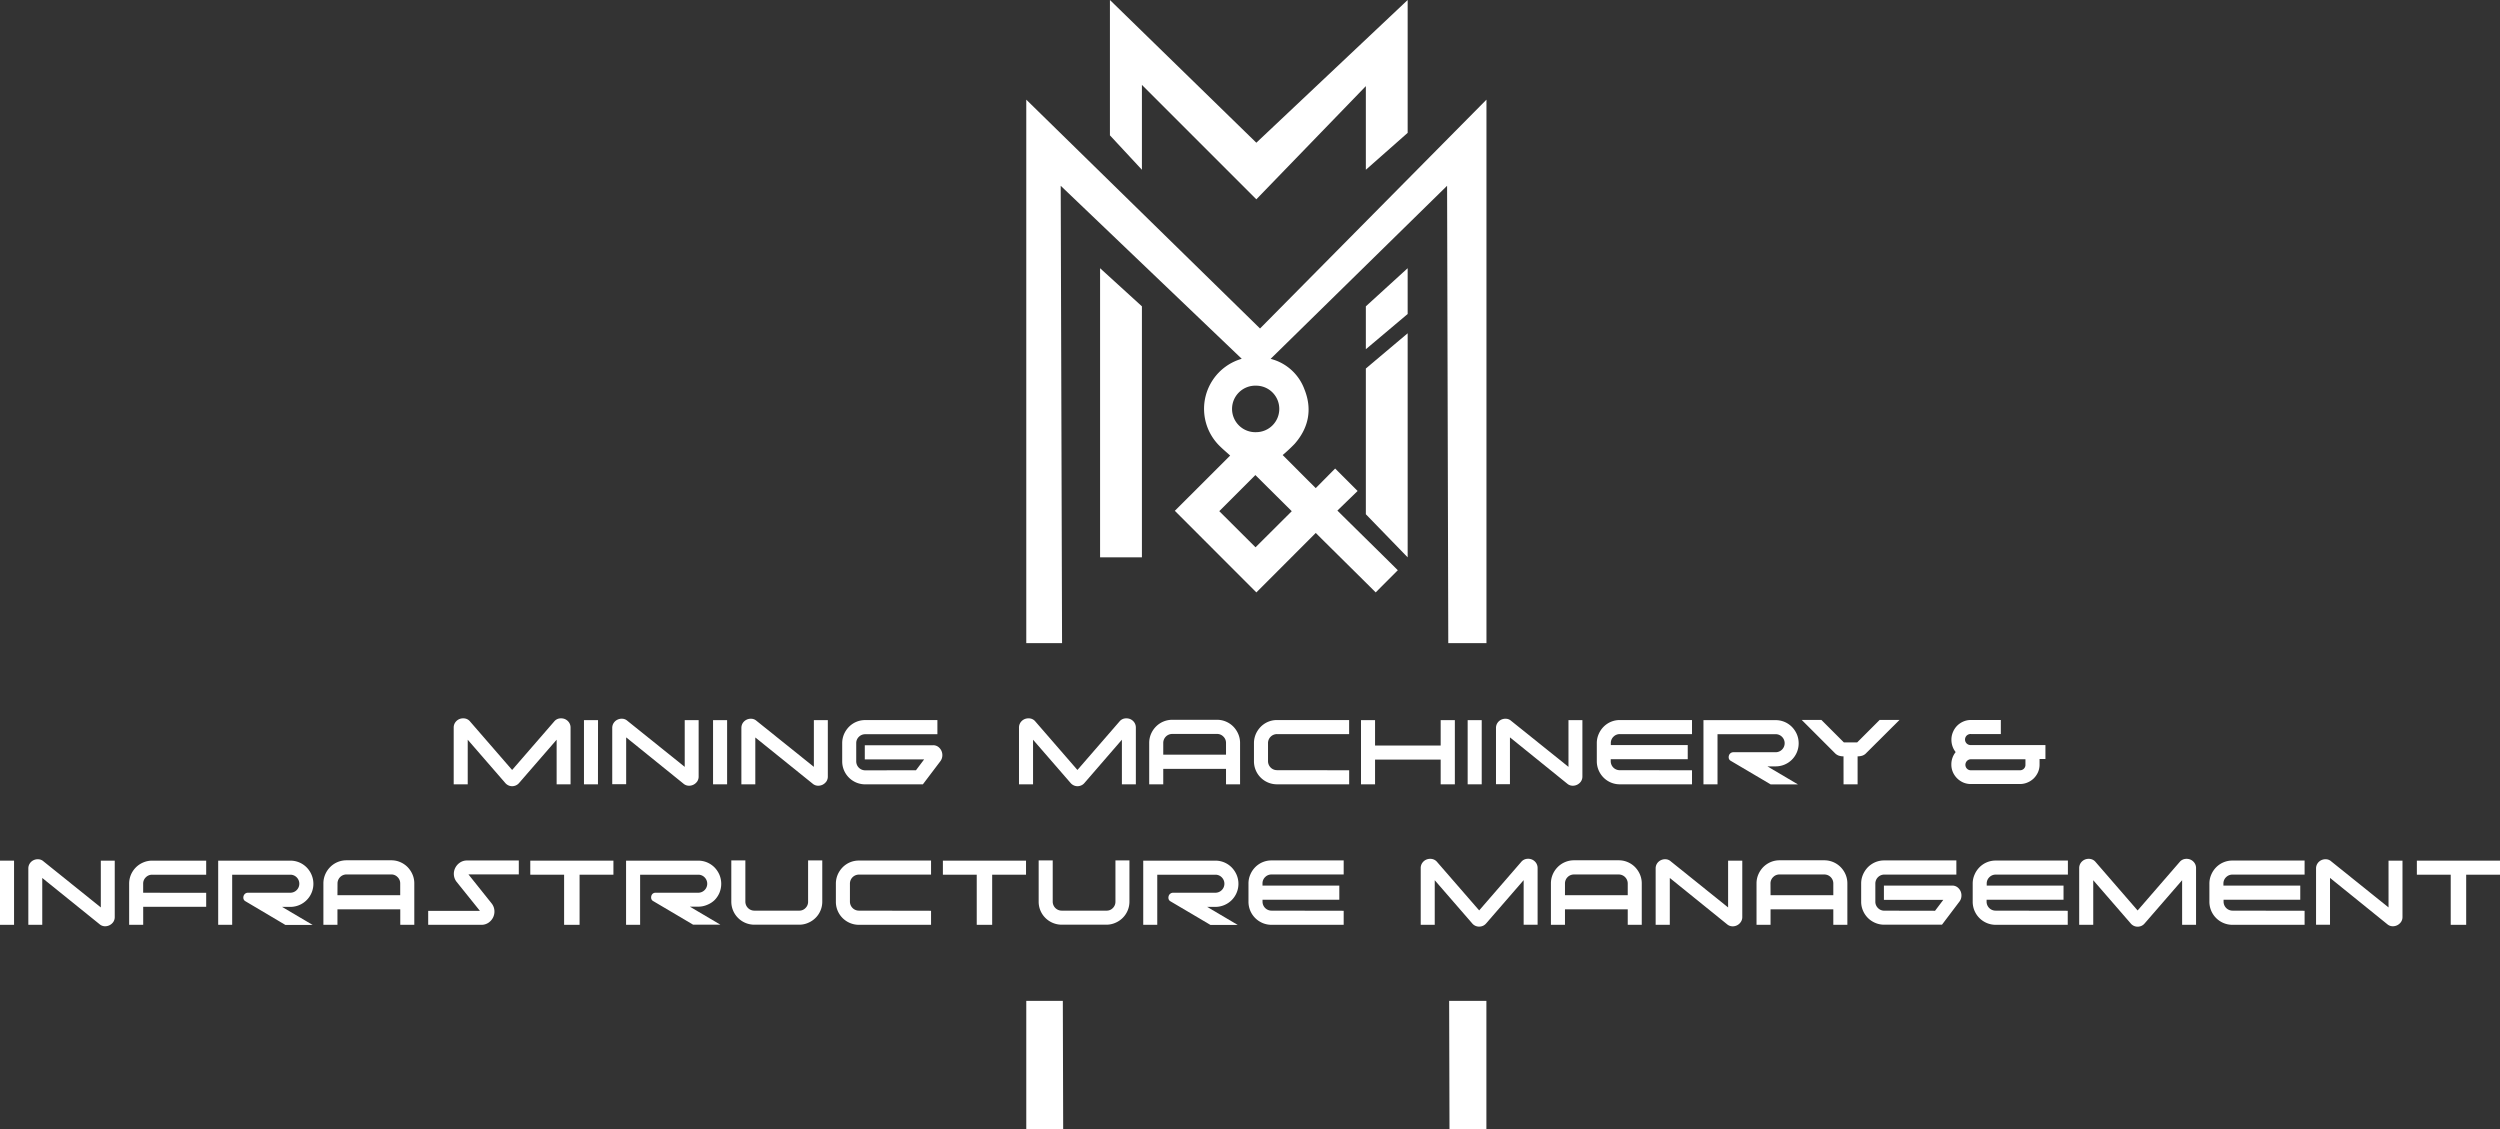 <svg xmlns="http://www.w3.org/2000/svg" viewBox="0 0 779.15 351.98"><rect x="0" y="0" width="779.15" height="351.98" fill="#333333" stroke="none"/><defs><style>.cls-1{fill:#fff;}</style></defs><g id="Layer_2" data-name="Layer 2"><g id="Layer_1-2" data-name="Layer 1"><polygon class="cls-1" points="425.68 108.84 438.71 97.86 438.71 83.59 425.68 95.47 425.68 108.84"/><polygon class="cls-1" points="425.68 160.27 438.71 173.7 438.71 103.87 425.68 114.85 425.68 160.27"/><polygon class="cls-1" points="342.85 173.7 355.89 173.7 355.89 95.47 342.85 83.59 342.85 173.7"/><polygon class="cls-1" points="355.89 26.46 391.55 62.12 425.68 26.84 425.68 52.91 438.71 41.41 438.71 0 391.55 44.48 345.92 0 345.92 42.18 355.89 52.91 355.89 26.46"/><polygon class="cls-1" points="319.85 311.94 319.85 351.98 331.35 351.98 331.24 311.94 319.85 311.94"/><polygon class="cls-1" points="451.64 311.94 451.75 351.98 463.25 351.98 463.25 311.94 451.64 311.94"/><path class="cls-1" d="M331,200.43,330.58,57.9,387,111.82a16.23,16.23,0,0,0-6.77,27.29c.95.94,2,1.81,3.16,2.87L366.15,159.2l25.41,25.43,18.51-18.53c4.11,4.11,14.7,14.54,18.68,18.53,2.21-2.23,4.46-4.47,6.89-6.91-4-4-14.61-14.4-18.83-18.59l6.3-6.11-7-7-6.05,6.11c-3.4-3.39-6.74-6.74-10.3-10.31a49.91,49.91,0,0,0,3.72-3.48c4.4-5,5.55-10.81,3.06-17A15.2,15.2,0,0,0,396,111.84L451,57.9l.37,142.53h11.9V31.06L392.7,102.38,319.85,31.06V200.43Zm71.59-41.11L391.3,170.57,380,159.31l11.25-11.25ZM398.7,127.5a7.23,7.23,0,0,1-7.2,7.19,7.25,7.25,0,1,1,0-14.49A7.22,7.22,0,0,1,398.7,127.5Z"/><path class="cls-1" d="M141.4,244.44V226.78a2.76,2.76,0,0,1,.55-1.72,3,3,0,0,1,1.33-1,3.26,3.26,0,0,1,1.68-.13,2.61,2.61,0,0,1,1.55.94l13.1,15.1,13.1-15.1a2.63,2.63,0,0,1,1.55-.94,3.26,3.26,0,0,1,1.68.13,3,3,0,0,1,1.33,1,2.76,2.76,0,0,1,.55,1.72v17.66h-4.34v-13.9L161.8,244a2.81,2.81,0,0,1-1,.77,3,3,0,0,1-1.19.26,2.76,2.76,0,0,1-1.16-.26,2.87,2.87,0,0,1-1-.77l-11.68-13.46v13.9Z"/><path class="cls-1" d="M186.36,244.44H182v-20h4.38Z"/><path class="cls-1" d="M217.74,224.44V242a2.73,2.73,0,0,1-.47,1.58,3.18,3.18,0,0,1-1.19,1,3.1,3.1,0,0,1-1.55.29,2.6,2.6,0,0,1-1.53-.64l-17.85-14.42v14.6h-4.34V226.89a2.78,2.78,0,0,1,.48-1.61,2.89,2.89,0,0,1,1.18-1A3.07,3.07,0,0,1,194,224a2.54,2.54,0,0,1,1.52.64L213.4,239V224.44Z"/><path class="cls-1" d="M226.61,244.44h-4.38v-20h4.38Z"/><path class="cls-1" d="M258,224.44V242a2.73,2.73,0,0,1-.47,1.58,3.26,3.26,0,0,1-1.19,1,3.12,3.12,0,0,1-1.55.29,2.6,2.6,0,0,1-1.53-.64L235.4,229.84v14.6h-4.34V226.89a2.85,2.85,0,0,1,.47-1.61,3,3,0,0,1,1.19-1,3,3,0,0,1,1.53-.27,2.56,2.56,0,0,1,1.52.64L253.65,239V224.44Z"/><path class="cls-1" d="M285.47,240.06l2.55-3.39-9.25,0-9.25,0v-4.41c3.55,0,7.1,0,10.64,0H290.8a2.61,2.61,0,0,1,1.62.51,3.21,3.21,0,0,1,1,1.26,3.29,3.29,0,0,1,.26,1.63,3.08,3.08,0,0,1-.62,1.6l-5.44,7.19H269.67a7.16,7.16,0,0,1-7.19-7.19v-5.62a7.19,7.19,0,0,1,.56-2.81,7.55,7.55,0,0,1,1.54-2.3,7.07,7.07,0,0,1,5.09-2.11h22.48v4.41H269.67a2.74,2.74,0,0,0-2,.82,2.7,2.7,0,0,0-.82,2v5.62a2.8,2.8,0,0,0,2.81,2.81Z"/><path class="cls-1" d="M317.58,244.44V226.78a2.76,2.76,0,0,1,.55-1.72,3,3,0,0,1,1.33-1,3.26,3.26,0,0,1,1.68-.13,2.63,2.63,0,0,1,1.55.94l13.1,15.1,13.1-15.1a2.61,2.61,0,0,1,1.55-.94,3.26,3.26,0,0,1,1.68.13,3,3,0,0,1,1.33,1,2.83,2.83,0,0,1,.55,1.72v17.66h-4.35v-13.9L338,244a2.81,2.81,0,0,1-1,.77,3,3,0,0,1-1.19.26,2.84,2.84,0,0,1-1.17-.26,2.93,2.93,0,0,1-1-.77l-11.68-13.46v13.9Z"/><path class="cls-1" d="M365.35,224.33h13.94a7,7,0,0,1,2.81.57,7.2,7.2,0,0,1,2.28,1.55,7.58,7.58,0,0,1,1.53,2.3,7,7,0,0,1,.57,2.81v12.88H382.1v-4.82H362.54v4.82h-4.38V231.56a7.16,7.16,0,0,1,.56-2.81,7.43,7.43,0,0,1,1.54-2.3,7.13,7.13,0,0,1,5.09-2.12Zm-2.81,10.88H382.1v-3.65a2.71,2.71,0,0,0-.83-2,2.68,2.68,0,0,0-2-.82H365.35a2.8,2.8,0,0,0-2.81,2.81Z"/><path class="cls-1" d="M420.48,240.06v4.38H398a7.16,7.16,0,0,1-7.19-7.19v-5.62a7.19,7.19,0,0,1,.56-2.81,7.55,7.55,0,0,1,1.54-2.3,7.07,7.07,0,0,1,5.09-2.11l22.47,0v4.38H398a2.8,2.8,0,0,0-2.81,2.81v5.62a2.8,2.8,0,0,0,2.81,2.81Z"/><path class="cls-1" d="M428.55,232.36H449v-7.92h4.42v20H449v-7.7H428.55v7.7h-4.38v-20h4.38Z"/><path class="cls-1" d="M461.79,244.44h-4.38v-20h4.38Z"/><path class="cls-1" d="M493.17,224.44V242a2.73,2.73,0,0,1-.47,1.58,3.18,3.18,0,0,1-1.19,1,3.1,3.1,0,0,1-1.55.29,2.6,2.6,0,0,1-1.53-.64l-17.84-14.42v14.6h-4.35V226.89a2.78,2.78,0,0,1,.48-1.61,2.89,2.89,0,0,1,1.18-1,3.09,3.09,0,0,1,1.54-.27,2.54,2.54,0,0,1,1.51.64L488.83,239V224.44Z"/><path class="cls-1" d="M527.33,240.06v4.38H504.85a7.11,7.11,0,0,1-5.09-2.1,7.23,7.23,0,0,1-2.1-5.09v-5.62a7,7,0,0,1,.57-2.81,7.34,7.34,0,0,1,1.53-2.3,7.07,7.07,0,0,1,5.09-2.11l22.48,0v4.38H504.85a2.74,2.74,0,0,0-2,.82,2.7,2.7,0,0,0-.82,2v.59H526v4.41H502v.62a2.8,2.8,0,0,0,2.81,2.81Z"/><path class="cls-1" d="M540.17,234.44h13.21a2.81,2.81,0,0,0,2-4.8,2.74,2.74,0,0,0-2-.82h-18.1v15.62H530.9v-20l22.48,0a7.07,7.07,0,0,1,5.09,2.11,7.55,7.55,0,0,1,1.54,2.3,7.19,7.19,0,0,1,.56,2.81,7.16,7.16,0,0,1-7.19,7.19h-2.55l9.52,5.62h-8.5l-12.41-7.33a1.26,1.26,0,0,1-.62-.71,1.63,1.63,0,0,1,0-.9,1.43,1.43,0,0,1,.47-.75A1.39,1.39,0,0,1,540.17,234.44Z"/><path class="cls-1" d="M574.55,235.72a4.43,4.43,0,0,1-1.48-.22,3.16,3.16,0,0,1-1.26-.84l-10.29-10.29h6.13l7,7h4.16l7-7H592l-10.33,10.29a2.92,2.92,0,0,1-1.24.84,4.58,4.58,0,0,1-1.49.22v8.72h-4.38Z"/><path class="cls-1" d="M609.54,234.44a6.06,6.06,0,0,1-1-1.78,6.17,6.17,0,0,1-.36-2.12,5.92,5.92,0,0,1,.47-2.36,6.2,6.2,0,0,1,1.31-2,6.27,6.27,0,0,1,1.94-1.31,5.84,5.84,0,0,1,2.37-.48h9.31v4.38h-9.31a1.72,1.72,0,1,0,0,3.43q5.84,0,11.6,0h11.61v4.34h-1.83v1.72a5.83,5.83,0,0,1-.47,2.37,6.4,6.4,0,0,1-1.31,1.93,6.16,6.16,0,0,1-2,1.32,6,6,0,0,1-2.35.47H614.25a6,6,0,0,1-2.37-.47,6.3,6.3,0,0,1-1.94-1.32,6.22,6.22,0,0,1-1.31-1.93,5.83,5.83,0,0,1-.47-2.37,6.05,6.05,0,0,1,1.38-3.91Zm4.71,2.19a1.73,1.73,0,0,0-1.22,2.94,1.64,1.64,0,0,0,1.22.49h15.29a1.67,1.67,0,0,0,1.71-1.71v-1.72Z"/><path class="cls-1" d="M4.38,288.23H0v-20H4.38Z"/><path class="cls-1" d="M35.76,268.23v17.56a2.73,2.73,0,0,1-.47,1.58,3.07,3.07,0,0,1-1.19,1,3,3,0,0,1-1.55.3,2.6,2.6,0,0,1-1.53-.64L13.17,273.63v14.6H8.83V270.68a2.78,2.78,0,0,1,.48-1.61,2.89,2.89,0,0,1,1.18-1,3.07,3.07,0,0,1,1.53-.27,2.54,2.54,0,0,1,1.52.64l17.88,14.37V268.23Z"/><path class="cls-1" d="M44.63,288.23H40.25V275.42a7.16,7.16,0,0,1,.56-2.81,7.34,7.34,0,0,1,1.54-2.28,7.25,7.25,0,0,1,2.28-1.53,7,7,0,0,1,2.81-.57H64.26v4.38H47.44a2.74,2.74,0,0,0-2,.82,2.7,2.7,0,0,0-.82,2v2.81H64.26v4.38H44.63Z"/><path class="cls-1" d="M77.25,278.23H90.46a2.81,2.81,0,0,0,2-4.8,2.74,2.74,0,0,0-2-.82H72.36v15.62H68v-20l22.48,0a7.07,7.07,0,0,1,5.09,2.11,7.34,7.34,0,0,1,1.53,2.3,7.19,7.19,0,0,1-6.62,10H87.91l9.52,5.62h-8.5L76.52,280.9a1.25,1.25,0,0,1-.62-.72,1.59,1.59,0,0,1,0-.89,1.52,1.52,0,0,1,.48-.75A1.39,1.39,0,0,1,77.25,278.23Z"/><path class="cls-1" d="M108,268.12h13.94a7,7,0,0,1,2.81.57,7.2,7.2,0,0,1,2.28,1.55,7.58,7.58,0,0,1,1.53,2.3,7,7,0,0,1,.56,2.81v12.88h-4.37v-4.82H105.17v4.82h-4.38V275.35a7.12,7.12,0,0,1,.56-2.81,7.43,7.43,0,0,1,1.54-2.3,7.13,7.13,0,0,1,5.09-2.12ZM105.17,279h19.56v-3.65a2.71,2.71,0,0,0-.83-2,2.68,2.68,0,0,0-2-.82H108a2.8,2.8,0,0,0-2.81,2.81Z"/><path class="cls-1" d="M133.45,283.89h16.13l-7.23-9a4,4,0,0,1-.89-2.19,4.1,4.1,0,0,1,.4-2.17,4.35,4.35,0,0,1,1.46-1.68,3.86,3.86,0,0,1,2.28-.67h16.09v4.34H146l7.19,9a4,4,0,0,1,.89,2.19,4.2,4.2,0,0,1-.38,2.17,4.3,4.3,0,0,1-1.44,1.68,3.9,3.9,0,0,1-2.28.67H133.45Z"/><path class="cls-1" d="M165.27,268.23h25.91v4.38H180.63v15.62h-4.82V272.61H165.27Z"/><path class="cls-1" d="M204.38,278.23h13.21a2.81,2.81,0,0,0,2-4.8,2.72,2.72,0,0,0-2-.82H199.5v15.62h-4.38v-20l22.47,0a7.12,7.12,0,0,1,2.81.56,7.3,7.3,0,0,1,2.29,1.55,7.71,7.71,0,0,1,1.53,2.3,7.33,7.33,0,0,1,0,5.62,7.25,7.25,0,0,1-1.53,2.28A7.08,7.08,0,0,1,220.4,282a7,7,0,0,1-2.81.57H215l9.52,5.62h-8.5l-12.4-7.33a1.23,1.23,0,0,1-.63-.72,1.69,1.69,0,0,1,0-.89,1.43,1.43,0,0,1,.47-.75A1.41,1.41,0,0,1,204.38,278.23Z"/><path class="cls-1" d="M227.92,268.16h4.38V281a2.8,2.8,0,0,0,2.81,2.81h13.94a2.64,2.64,0,0,0,2-.82,2.72,2.72,0,0,0,.8-2V268.16h4.42V281a7,7,0,0,1-.57,2.81,6.83,6.83,0,0,1-1.55,2.28,7.12,7.12,0,0,1-2.3,1.53,6.87,6.87,0,0,1-2.77.57H235.11a7.18,7.18,0,0,1-7.19-7.19Z"/><path class="cls-1" d="M290.17,283.85v4.38H267.7a7.23,7.23,0,0,1-5.09-2.1,7.11,7.11,0,0,1-2.1-5.09v-5.62a7.16,7.16,0,0,1,.56-2.81,7.55,7.55,0,0,1,1.54-2.3,7.07,7.07,0,0,1,5.09-2.11l22.47,0v4.38H267.7a2.8,2.8,0,0,0-2.81,2.81V281a2.8,2.8,0,0,0,2.81,2.81Z"/><path class="cls-1" d="M293.86,268.23h25.91v4.38H309.22v15.62h-4.81V272.61H293.86Z"/><path class="cls-1" d="M323.71,268.16h4.38V281a2.8,2.8,0,0,0,2.81,2.81h13.94a2.64,2.64,0,0,0,2-.82,2.76,2.76,0,0,0,.8-2V268.16H352V281a7.13,7.13,0,0,1-2.12,5.09,7.23,7.23,0,0,1-2.3,1.53,6.9,6.9,0,0,1-2.77.57H330.9a7.23,7.23,0,0,1-5.09-2.1,7.11,7.11,0,0,1-2.1-5.09Z"/><path class="cls-1" d="M365.56,278.23h13.21a2.81,2.81,0,0,0,2-4.8,2.72,2.72,0,0,0-2-.82h-18.1v15.62H356.3v-20l22.47,0a7.07,7.07,0,0,1,5.09,2.11,7.55,7.55,0,0,1,1.54,2.3,7.19,7.19,0,0,1-1.54,7.9,7.23,7.23,0,0,1-5.09,2.1h-2.55l9.52,5.62h-8.5l-12.41-7.33a1.25,1.25,0,0,1-.62-.72,1.59,1.59,0,0,1,0-.89,1.43,1.43,0,0,1,.47-.75A1.41,1.41,0,0,1,365.56,278.23Z"/><path class="cls-1" d="M418.77,283.85v4.38H396.29A7.18,7.18,0,0,1,389.1,281v-5.62a7,7,0,0,1,.57-2.81,7.34,7.34,0,0,1,1.53-2.3,7.07,7.07,0,0,1,5.09-2.11l22.48,0v4.38H396.29a2.74,2.74,0,0,0-2,.82,2.7,2.7,0,0,0-.82,2V276h23.94v4.41H393.48V281a2.8,2.8,0,0,0,2.81,2.81Z"/><path class="cls-1" d="M442.78,288.23V270.57a2.76,2.76,0,0,1,.55-1.72,2.94,2.94,0,0,1,1.33-1,3.16,3.16,0,0,1,1.68-.13,2.67,2.67,0,0,1,1.55.93L461,283.74l13.1-15.11a2.64,2.64,0,0,1,1.55-.93,3.17,3.17,0,0,1,1.68.13,3,3,0,0,1,1.33,1,2.83,2.83,0,0,1,.55,1.72v17.66h-4.35v-13.9l-11.67,13.46a2.9,2.9,0,0,1-1,.77,3,3,0,0,1-1.19.25,2.78,2.78,0,0,1-2.17-1l-11.68-13.46v13.9Z"/><path class="cls-1" d="M490.55,268.12h13.93a7,7,0,0,1,2.82.57,7.2,7.2,0,0,1,2.28,1.55,7.58,7.58,0,0,1,1.53,2.3,7.12,7.12,0,0,1,.56,2.81v12.88H507.3v-4.82H487.74v4.82h-4.38V275.35a7.12,7.12,0,0,1,.56-2.81,7.43,7.43,0,0,1,1.54-2.3,7.13,7.13,0,0,1,5.09-2.12ZM487.74,279H507.3v-3.65a2.82,2.82,0,0,0-2.82-2.81H490.55a2.8,2.8,0,0,0-2.81,2.81Z"/><path class="cls-1" d="M543,268.23v17.56a2.66,2.66,0,0,1-.48,1.58,3,3,0,0,1-2.74,1.32,2.63,2.63,0,0,1-1.53-.64l-17.84-14.42v14.6H516V270.68a2.77,2.77,0,0,1,.47-1.61,2.91,2.91,0,0,1,1.19-1,3,3,0,0,1,1.53-.27,2.51,2.51,0,0,1,1.51.64l17.88,14.37V268.23Z"/><path class="cls-1" d="M554.62,268.12h13.94a7.13,7.13,0,0,1,5.09,2.12,7.43,7.43,0,0,1,1.54,2.3,7.12,7.12,0,0,1,.56,2.81v12.88h-4.38v-4.82H551.81v4.82h-4.37V275.35a7,7,0,0,1,.56-2.81,7.58,7.58,0,0,1,1.53-2.3,7.2,7.2,0,0,1,2.28-1.55A7,7,0,0,1,554.62,268.12ZM551.81,279h19.56v-3.65a2.8,2.8,0,0,0-2.81-2.81H554.62a2.68,2.68,0,0,0-2,.82,2.71,2.71,0,0,0-.83,2Z"/><path class="cls-1" d="M603.08,283.85l2.56-3.39-9.25,0-9.25,0V276h10.63c3.54,0,7.09,0,10.64,0a2.66,2.66,0,0,1,1.63.51,3.22,3.22,0,0,1,1,1.26,3.28,3.28,0,0,1,.25,1.63,3,3,0,0,1-.62,1.6l-5.43,7.19h-18a7,7,0,0,1-2.81-.57,7.14,7.14,0,0,1-2.28-1.53,7.25,7.25,0,0,1-1.53-2.28,7,7,0,0,1-.57-2.81v-5.62a7,7,0,0,1,.57-2.81,7.71,7.71,0,0,1,1.53-2.3,7.37,7.37,0,0,1,2.28-1.55,7.19,7.19,0,0,1,2.81-.56h22.48v4.41H587.28a2.8,2.8,0,0,0-2.81,2.81V281a2.74,2.74,0,0,0,.82,2,2.7,2.7,0,0,0,2,.82Z"/><path class="cls-1" d="M644.43,283.85v4.38H622a7.18,7.18,0,0,1-7.19-7.19v-5.62a7,7,0,0,1,.57-2.81,7.34,7.34,0,0,1,1.53-2.3A7.07,7.07,0,0,1,622,268.2l22.48,0v4.38H622a2.74,2.74,0,0,0-2,.82,2.7,2.7,0,0,0-.82,2V276h23.94v4.41H619.14V281a2.8,2.8,0,0,0,2.81,2.81Z"/><path class="cls-1" d="M648,288.23V270.57a2.83,2.83,0,0,1,.55-1.72,3,3,0,0,1,1.33-1,3.17,3.17,0,0,1,1.68-.13,2.64,2.64,0,0,1,1.55.93l13.1,15.11,13.1-15.11a2.67,2.67,0,0,1,1.55-.93,3.16,3.16,0,0,1,1.68.13,3,3,0,0,1,1.33,1,2.76,2.76,0,0,1,.55,1.72v17.66h-4.34v-13.9L668.4,287.79a2.81,2.81,0,0,1-1,.77,2.92,2.92,0,0,1-1.19.25,2.75,2.75,0,0,1-1.16-.25,2.87,2.87,0,0,1-1-.77l-11.67-13.46v13.9Z"/><path class="cls-1" d="M718.25,283.85v4.38H695.77a7.18,7.18,0,0,1-7.19-7.19v-5.62a7,7,0,0,1,.57-2.81,7.34,7.34,0,0,1,1.53-2.3,7.07,7.07,0,0,1,5.09-2.11l22.48,0v4.38H695.77a2.74,2.74,0,0,0-2,.82,2.7,2.7,0,0,0-.82,2V276H716.9v4.41H693V281a2.8,2.8,0,0,0,2.81,2.81Z"/><path class="cls-1" d="M748.76,268.23v17.56a2.66,2.66,0,0,1-.48,1.58,3.11,3.11,0,0,1-1.18,1,3.05,3.05,0,0,1-1.56.3,2.6,2.6,0,0,1-1.53-.64l-17.84-14.42v14.6h-4.35V270.68a2.78,2.78,0,0,1,.48-1.61,2.89,2.89,0,0,1,1.18-1,3.09,3.09,0,0,1,1.54-.27,2.54,2.54,0,0,1,1.51.64l17.88,14.37V268.23Z"/><path class="cls-1" d="M753.24,268.23h25.91v4.38H768.61v15.62h-4.82V272.61H753.24Z"/></g></g></svg>